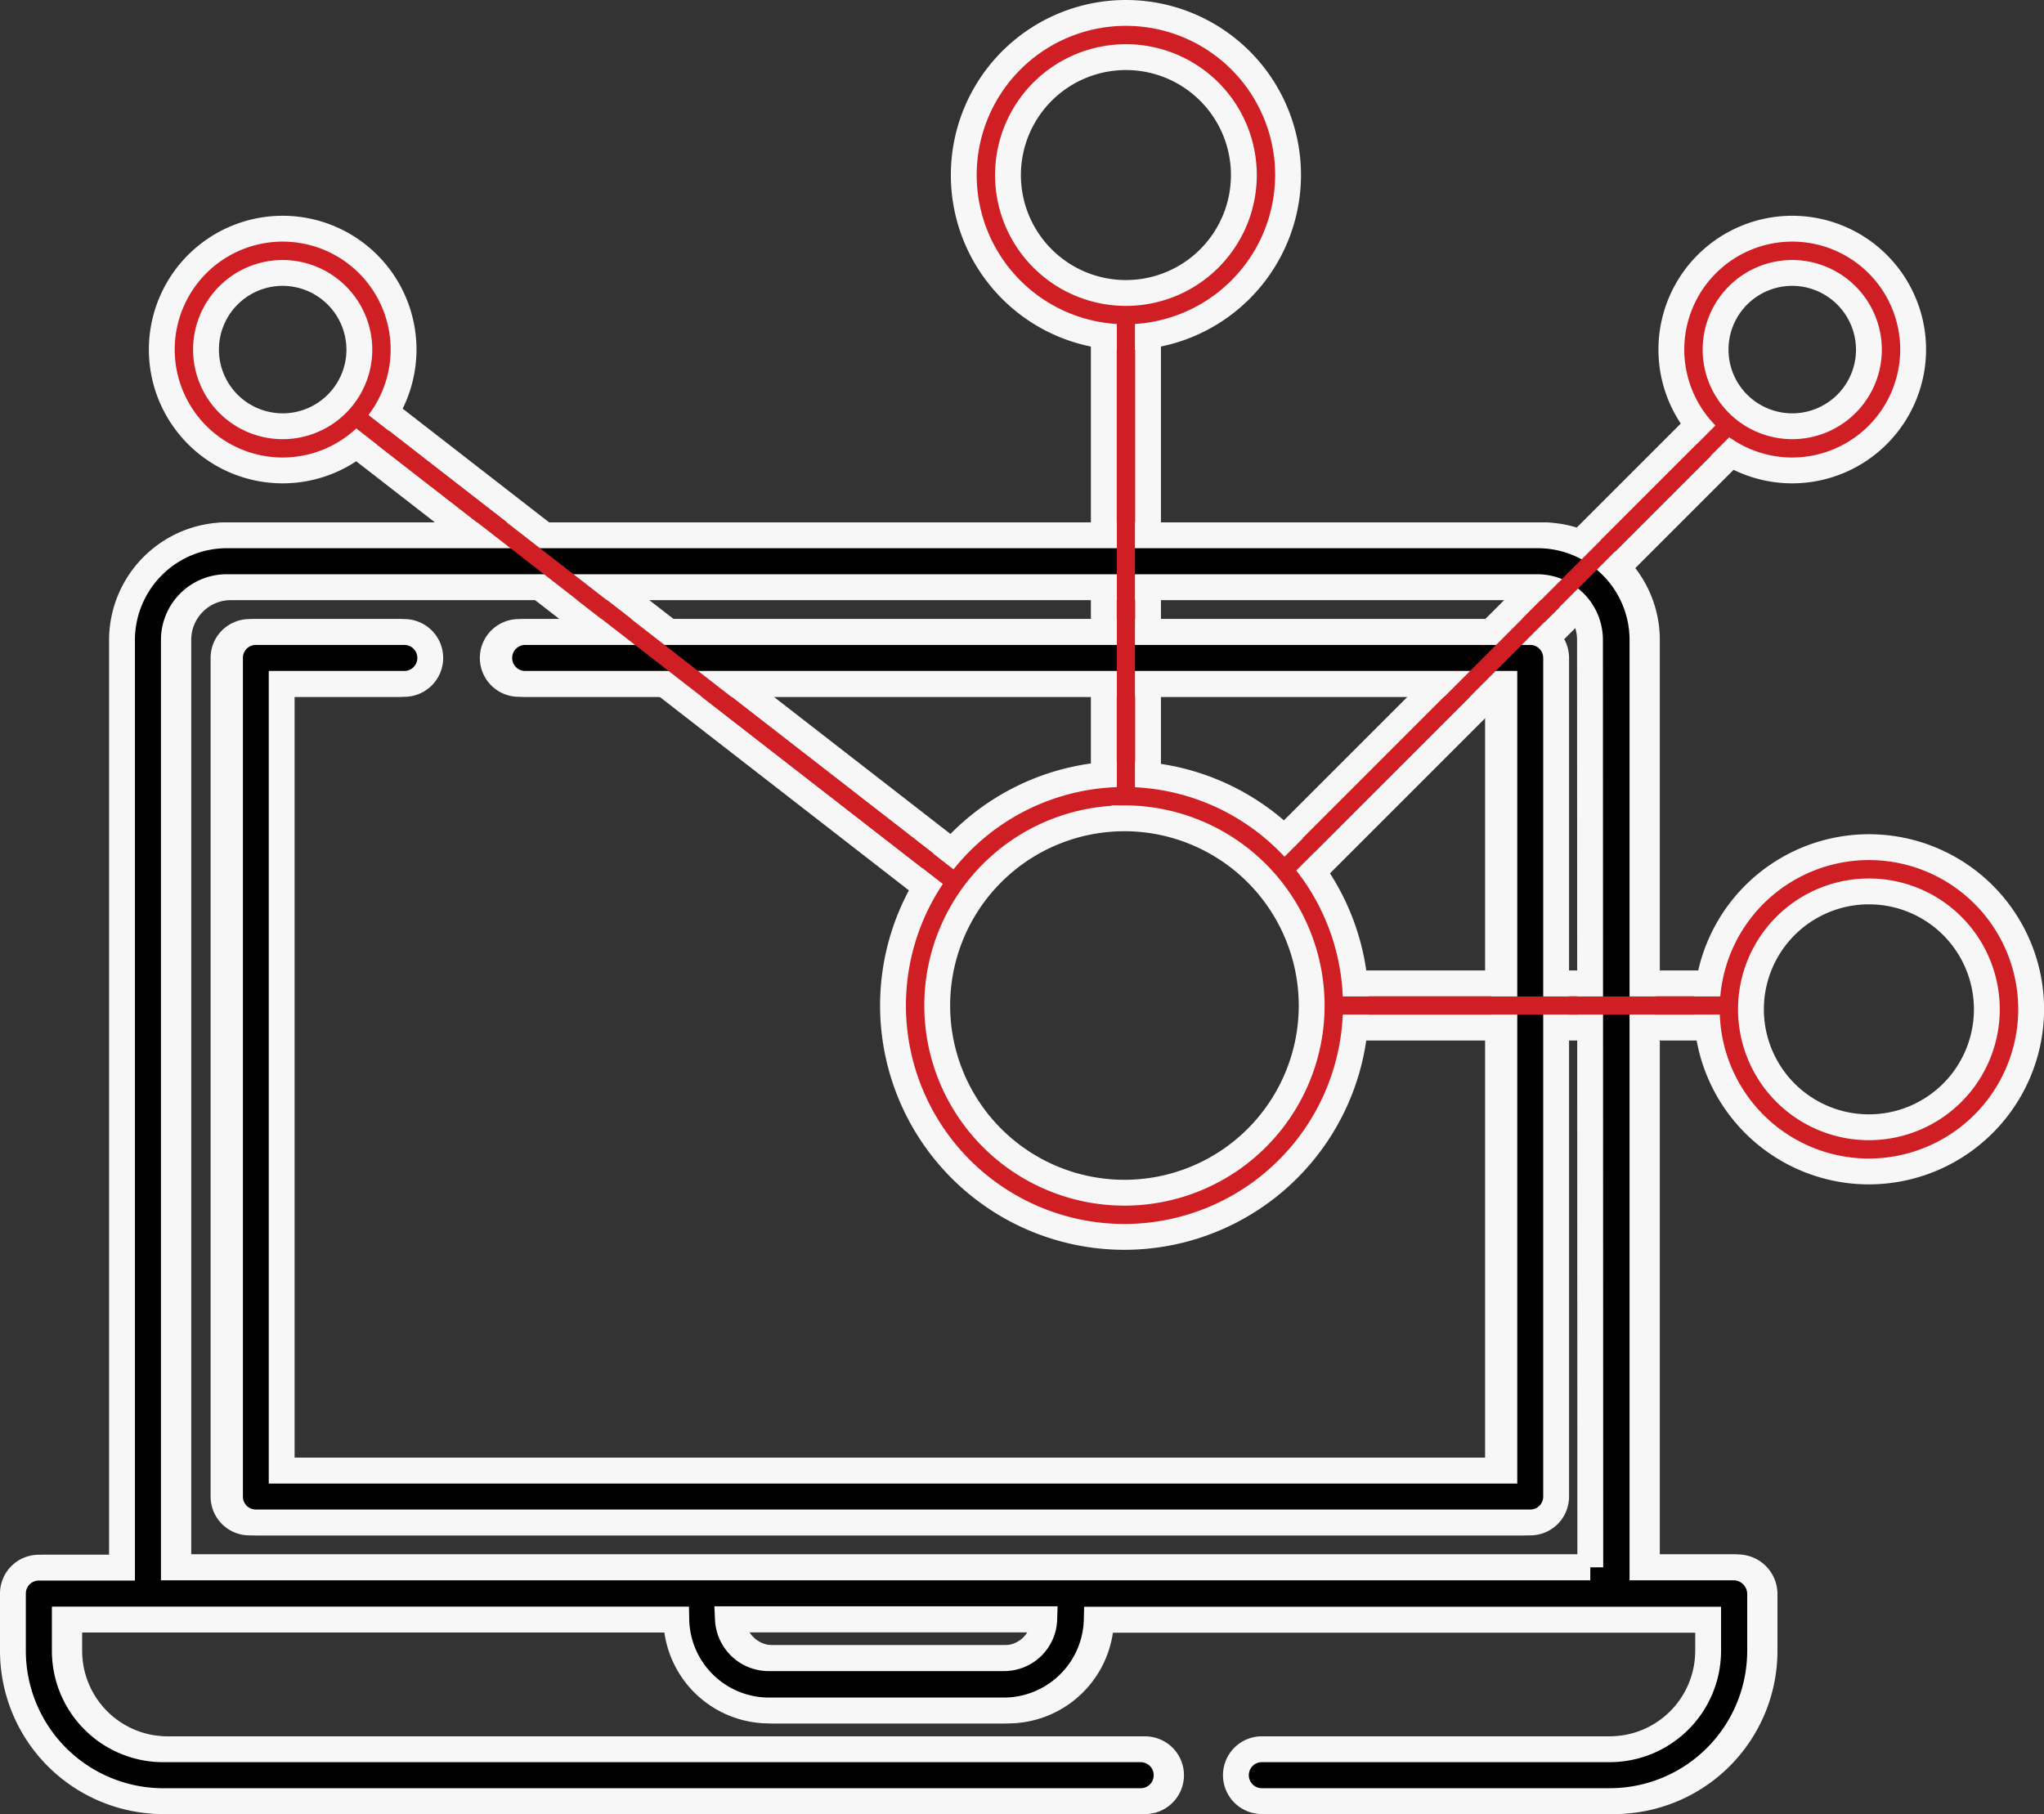 <svg id="Capa_1" data-name="Capa 1" xmlns="http://www.w3.org/2000/svg" viewBox="0 0 790.97 702.09"><rect x="0" y="0" width="790.97" height="702.09" fill="#333333" stroke="none"/><defs><style>.cls-1,.cls-2{stroke:#f7f7f7;stroke-width:10px;}.cls-1,.cls-2,.cls-3,.cls-4{stroke-miterlimit:10;}.cls-2,.cls-3,.cls-4{fill:#cf1f25;}.cls-3,.cls-4{stroke:#cf1f25;}.cls-3{stroke-width:5px;}.cls-4{stroke-width:7px;}</style></defs><path class="cls-1" d="M672.67,606.61H637.3V247.68a40.51,40.51,0,0,0-40.5-40.51H89.54a40.61,40.61,0,0,0-40.61,40.51V606.73H16.75a10,10,0,0,0-10,10V638.9A58.21,58.21,0,0,0,64.9,697.09H443.12a10,10,0,0,0,0-20.08H64.9A38.11,38.11,0,0,1,26.79,638.9V626.81H263.42A35.9,35.9,0,0,0,299.25,662h91a36,36,0,0,0,35.83-35.14H662.75V638.9A38.11,38.11,0,0,1,624.64,677H490a10,10,0,1,0,0,20.08H624.64a58.21,58.21,0,0,0,58.19-58.19V616.77A10.34,10.34,0,0,0,672.67,606.61ZM390.18,641.75H299.13a15.79,15.79,0,0,1-15.74-15.06H405.81A15.54,15.54,0,0,1,390.18,641.75Zm226.93-35.14H69V247.68a20.4,20.4,0,0,1,20.42-20.43H596.57A20.41,20.41,0,0,1,617,247.68l.11,358.93Z"/><path class="cls-1" d="M589.73,244.6h-389a10,10,0,1,0,0,20.08H579.69V569.19H106.54V264.68H154a10,10,0,1,0,0-20.08H96.5a10,10,0,0,0-10,10V579.23a10,10,0,0,0,10,10H589.73a10,10,0,0,0,10-10V254.64A10.05,10.05,0,0,0,589.73,244.6Z"/><rect class="cls-2" x="245.02" y="104.3" width="17.11" height="293.91" transform="translate(-100.4 297.41) rotate(-52.17)"/><rect class="cls-2" x="427.14" y="116.33" width="17.11" height="191.82"/><rect class="cls-2" x="460.55" y="242.32" width="244.16" height="17.11" transform="translate(-6.75 485.46) rotate(-45)"/><rect class="cls-2" x="516.14" y="380.59" width="152.88" height="17.11"/><path class="cls-2" d="M435.13,478.71a89.56,89.56,0,1,1,89.56-89.56A89.64,89.64,0,0,1,435.13,478.71Zm0-162a72.45,72.45,0,1,0,72.45,72.45A72.56,72.56,0,0,0,435.13,316.7Z"/><path class="cls-2" d="M723.22,453.39A62.76,62.76,0,1,1,786,390.63,62.88,62.88,0,0,1,723.22,453.39Zm0-108.39a45.64,45.64,0,1,0,45.63,45.63A45.62,45.62,0,0,0,723.22,345Z"/><path class="cls-2" d="M435.7,130.5a62.75,62.75,0,1,1,62.75-62.75A62.86,62.86,0,0,1,435.7,130.5Zm0-108.39a45.64,45.64,0,1,0,45.64,45.64A45.64,45.64,0,0,0,435.7,22.11Z"/><path class="cls-2" d="M693.55,182.07a46.78,46.78,0,1,1,46.78-46.78A46.85,46.85,0,0,1,693.55,182.07Zm0-76.44a29.67,29.67,0,1,0,29.67,29.66A29.75,29.75,0,0,0,693.55,105.63Z"/><path class="cls-2" d="M109.4,105.63a29.67,29.67,0,1,0,29.66,29.66A29.75,29.75,0,0,0,109.4,105.63Zm0,76.44a46.78,46.78,0,1,1,46.77-46.78A46.84,46.84,0,0,1,109.4,182.07Z"/><line class="cls-3" x1="138.3" y1="161.73" x2="371.13" y2="342.56"/><line class="cls-3" x1="435.7" y1="309.56" x2="435.7" y2="122.85"/><line class="cls-3" x1="495.29" y1="338.29" x2="668.14" y2="165.3"/><line class="cls-3" x1="516.14" y1="389.15" x2="669.02" y2="389.15"/><path class="cls-1" d="M592.18,244.6H203.24a10,10,0,0,0,0,20.08h378.9V569.19H109V264.68h47.46a10,10,0,0,0,0-20.08H99a10,10,0,0,0-10,10V579.23a10,10,0,0,0,10,10H592.18a10,10,0,0,0,10-10V254.64A10.05,10.05,0,0,0,592.18,244.6Z"/><path class="cls-1" d="M671,606.61H635.59V247.68a40.51,40.51,0,0,0-40.5-40.51H87.83a40.61,40.61,0,0,0-40.62,40.51V606.73H15a10,10,0,0,0-10,10V638.9a58.21,58.21,0,0,0,58.19,58.19H441.41a10,10,0,0,0,0-20.08H63.19A38.1,38.1,0,0,1,25.08,638.9V626.81H261.71A35.89,35.89,0,0,0,297.53,662h91.05a36,36,0,0,0,35.83-35.14H661V638.9A38.11,38.11,0,0,1,622.93,677H488.3a10,10,0,1,0,0,20.08H622.93a58.21,58.21,0,0,0,58.19-58.19V616.77A10.34,10.34,0,0,0,671,606.61ZM388.47,641.75H297.42a15.79,15.79,0,0,1-15.74-15.06H404.1A15.54,15.54,0,0,1,388.47,641.75ZM615.4,606.61H67.29V247.68a20.41,20.41,0,0,1,20.43-20.43H594.86a20.4,20.4,0,0,1,20.42,20.43l.12,358.93Z"/><line class="cls-4" x1="495.29" y1="338.29" x2="668.14" y2="165.3"/><line class="cls-4" x1="435.7" y1="309.85" x2="435.7" y2="123.14"/><line class="cls-4" x1="138.3" y1="161.73" x2="371.13" y2="342.56"/><line class="cls-4" x1="514.43" y1="389.15" x2="667.32" y2="389.15"/></svg>